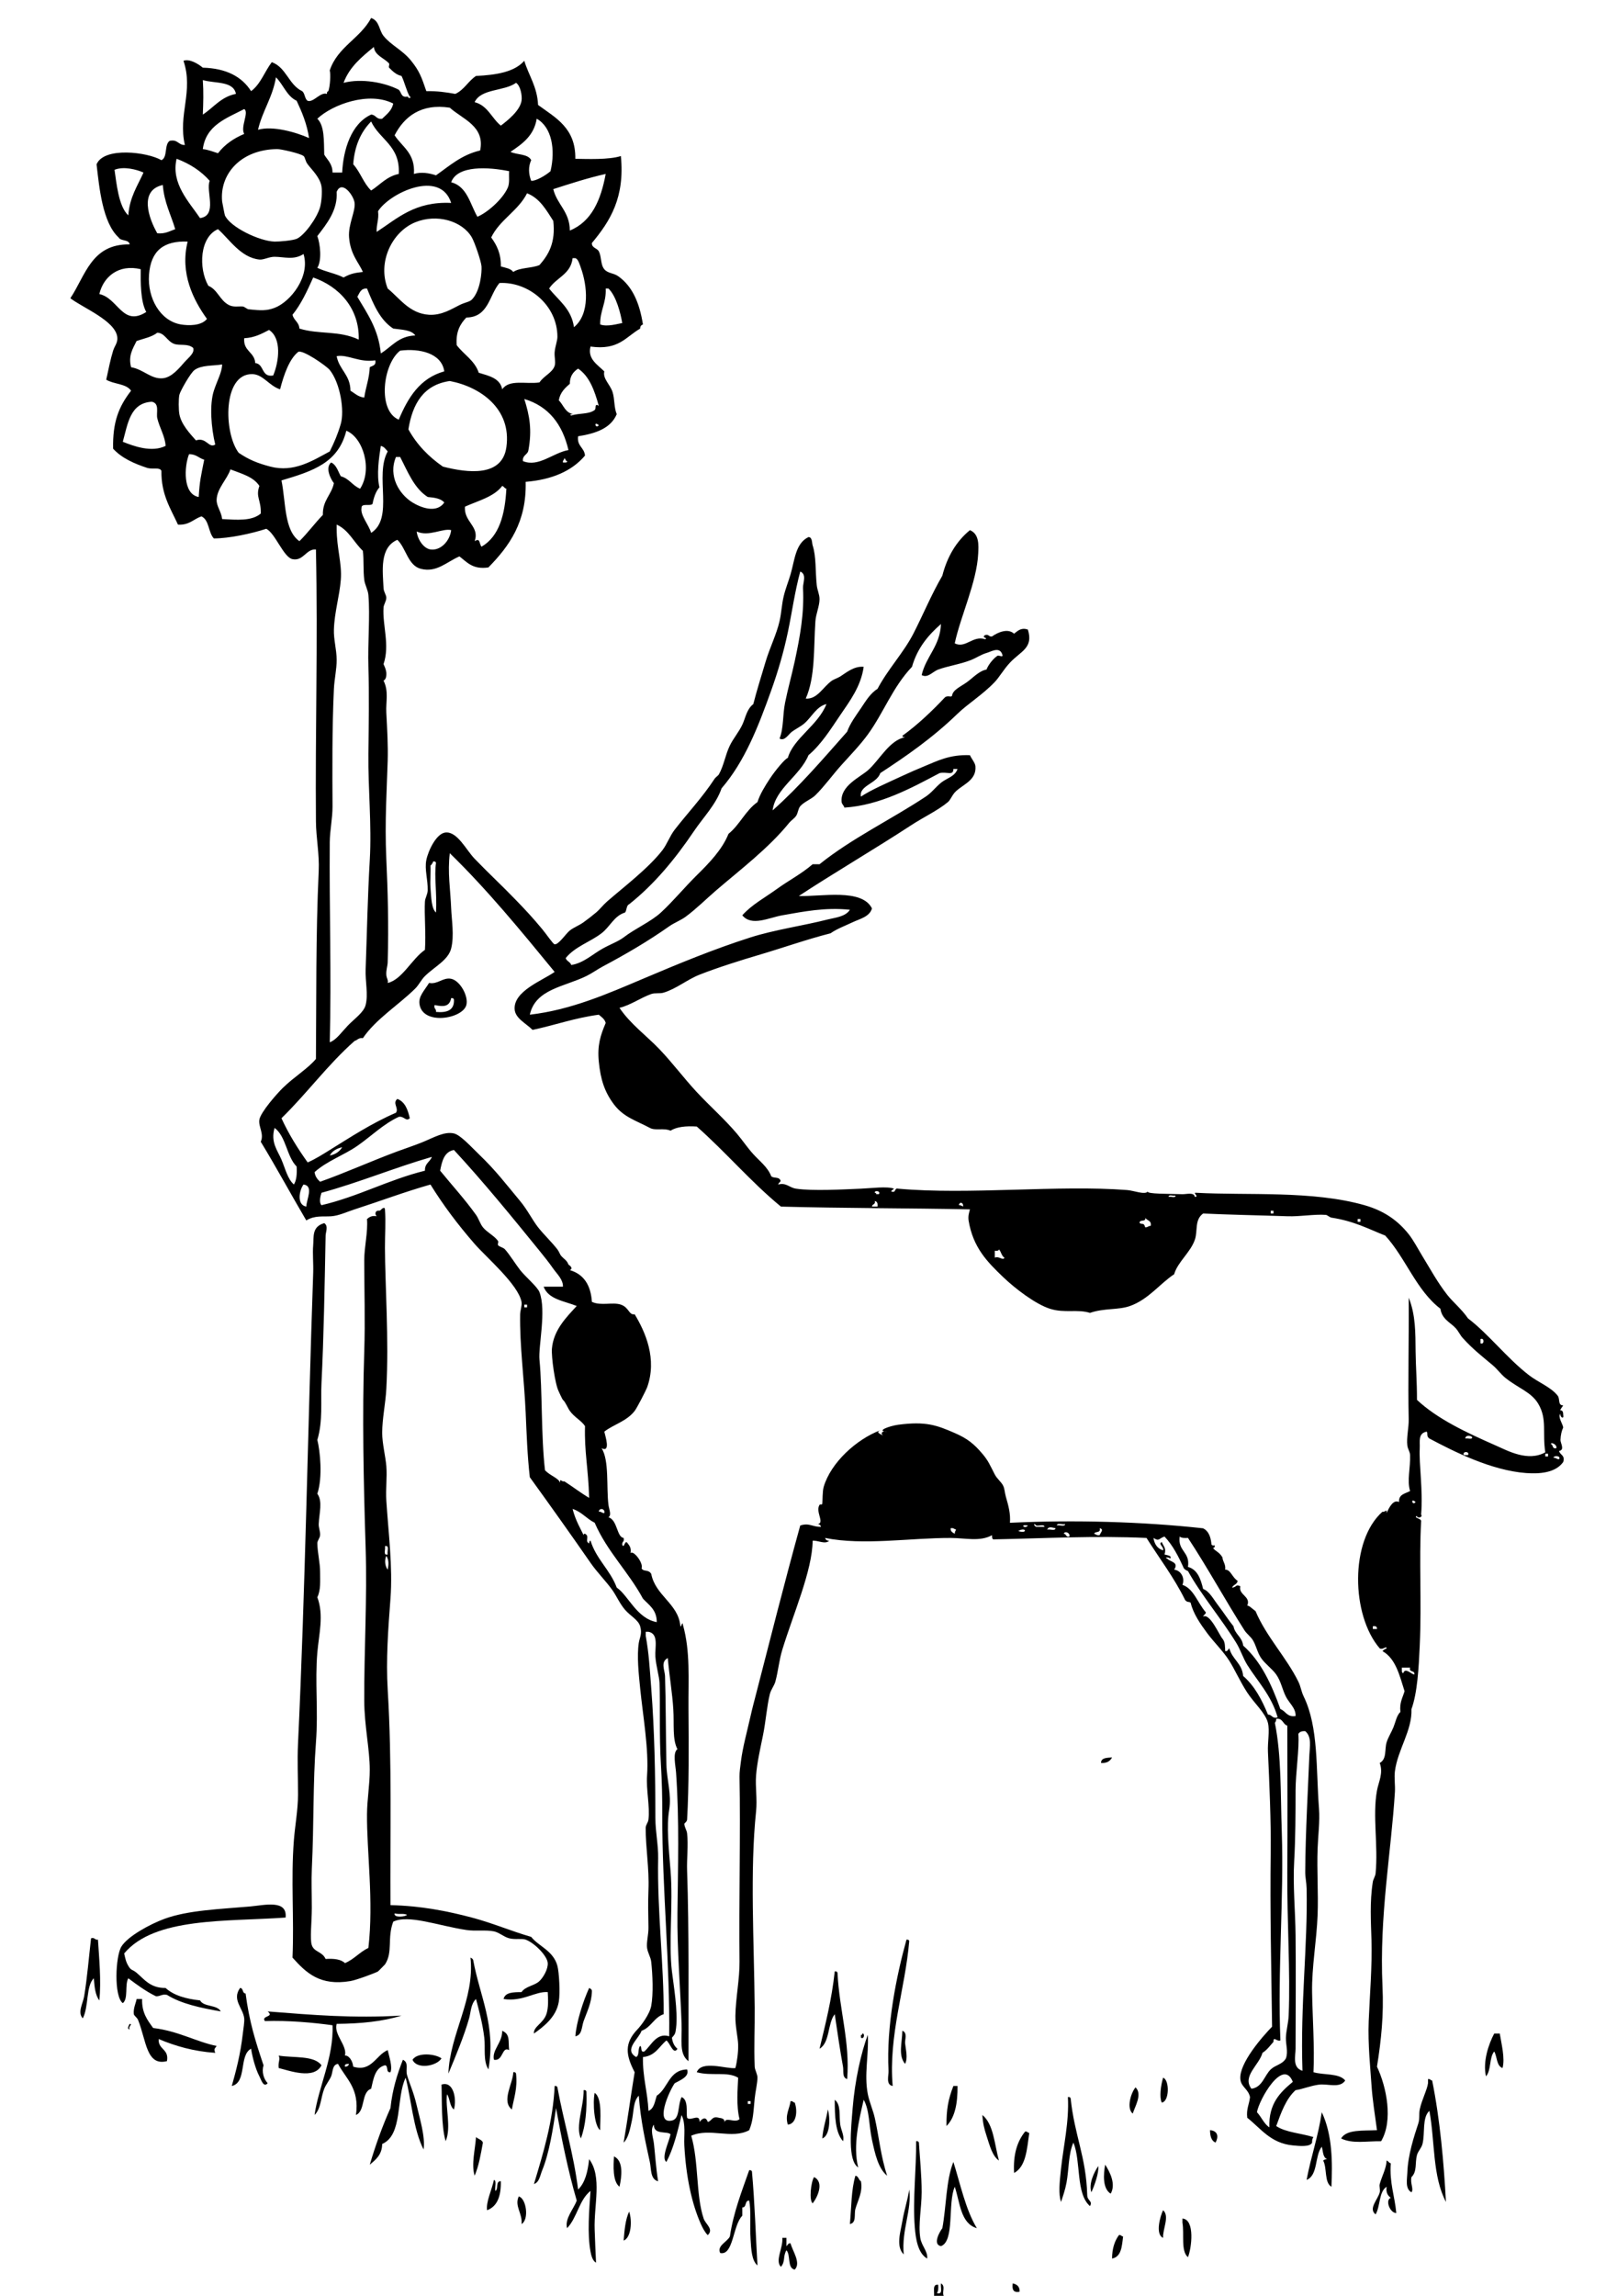 <?xml version="1.0"?>
<svg xmlns:rdf="http://www.w3.org/1999/02/22-rdf-syntax-ns#" xmlns="http://www.w3.org/2000/svg" xmlns:cc="http://web.resource.org/cc/" xmlns:xlink="http://www.w3.org/1999/xlink" xmlns:dc="http://purl.org/dc/elements/1.1/" xmlns:svg="http://www.w3.org/2000/svg" id="toy_animal_and_tree_xA0_Image_1_" style="enable-background:new 0 0 279.36 399.12" xml:space="preserve" viewBox="0 0 279.36 399.12" version="1.1" y="0px" x="0px">
<g clip-rule="evenodd" fill-rule="evenodd">
	<path d="m74.64 170.88c1.474 0.304 2.435-1.017 3.84-0.72 1.56 0.329 3.044 3.033 2.64 4.56-0.643 2.43-7.71 3.607-8.16-0.24-0.148-1.27 0.786-2.19 1.68-3.6zm0.96 3.84c-0.198 0.678 0.338 0.622 0.24 1.2 1.94 0.18 3.221-0.299 3.12-2.16-0.053-0.188-0.201-0.279-0.48-0.24-0.286 1.46-1.257 1.55-2.88 1.2z"/>
	<path d="m193.44 305.52c-0.331 0.629-0.881 1.039-1.92 0.96 0.02-0.94 1.04-0.88 1.92-0.96z"/>
	<path d="m49.68 333.36c-10.275 0.732-22.792-0.107-28.08 6.24 0.244 1.103 0.34 1.521 0.72 2.16 0.528 0.889 0.671 0.554 1.44 1.2 1.329 1.116 2.38 2.676 5.04 2.64 1.422 1.298 3.541 1.899 6 2.16 0.646 1.194 2.979 0.701 3.6 1.92-3.468-0.611-6.849-1.312-9.36-2.88-0.905-0.185-1.147 0.293-1.92 0.239-1.775-0.865-3.286-1.994-4.8-3.119-0.654 1.105 0.039 3.558-0.96 4.319-1.581-1.189-1.275-8.163-0.24-9.84 1.104-1.788 4.932-3.869 7.44-4.8 4.115-1.528 9.744-1.706 14.88-2.16 2.585-0.23 6.569-1.26 6.24 1.92z"/>
	<path d="m15.84 336.96c0.679-0.199 0.622 0.338 1.2 0.239 0.179 2.974 0.598 7.13 0.24 10.561-0.705-0.895-0.848-2.353-0.96-3.84-1.392 1.308-0.851 4.934-1.92 6.96-0.963-1.013 0.034-2.604 0.24-3.841 0.526-3.16 0.82-6.82 1.2-10.08z"/>
	<path d="m157.68 337.2c0.279-0.039 0.427 0.053 0.479 0.24-0.692 8.301-3.632 16.357-2.88 25.2-1.233-0.21-0.677-1.817-0.72-2.641-0.4-7.75 1.35-16.41 3.12-22.8z"/>
	<path d="m81.84 340.32c0.214 0.106 0.429 0.211 0.48 0.48 1.149 6.272 3.981 11.341 2.64 18.96-0.954-1.512-0.5-3.674-0.72-5.521-0.294-2.469-0.928-4.778-1.44-6.72-0.912 0.863-0.879 2.227-1.2 3.36-0.85 3.008-2.315 6.529-3.6 9.6 0.235-6.87 4.611-12.91 3.84-20.16z"/>
	<path d="m145.2 342.72c0.279-0.039 0.428 0.053 0.48 0.24 0.301 6.394 2.202 12.008 1.68 18.479-0.91-0.276-0.581-1.404-0.72-2.16-0.471-2.56-0.972-5.917-1.44-9.12-1.27 1.611-0.819 4.941-2.64 6 1.03-4.33 2.13-8.59 2.64-13.44z"/>
	<path d="m41.76 345.6c0.617 0.023 0.343 0.937 0.96 0.96 0.655 4.934 1.675 8.193 3.12 12.479-0.341 1.152 0.02 2.368 0.72 3.12-0.737 0.832-1.131-0.621-1.44-1.199-0.681-1.276-1.254-3.469-1.44-4.801-2.162 1.119-0.681 5.88-3.36 6.48 0.739-2.633 1.5-5.454 1.92-9.12 0.092-0.806 0.305-2.009 0.24-2.64-0.181-1.76-2.189-3.23-0.72-5.28z"/>
	<path d="m102.48 345.6c0.214 0.106 0.429 0.211 0.48 0.479-0.011 2.042-0.87 3.679-1.44 5.28-0.363 1.02-0.243 2.425-1.44 2.64 0.19-2.47 1.32-6.03 2.4-8.4z"/>
	<path d="m23.76 347.52h0.96c-0.078 2.397 0.946 3.693 1.92 5.04 4.364 0.515 7.523 2.409 11.04 3.12-0.353 0.565-0.507 0.446-0.24 1.2-3.817-0.264-6.964-1.196-9.84-2.4-0.117 1.877 1.843 1.677 1.44 3.84-3.618 0.917-3.586-3.645-5.04-7.2-0.125-0.304-0.693-0.741-0.72-0.96-0.132-1.06 0.421-2.07 0.48-2.64z"/>
	<path d="m87.36 353.04c1.415 0.636 1.028 1.709 1.2 3.36-1.294-0.724-0.997 1.978-2.64 1.68-0.386-1.7 1.462-2.93 1.44-5.04z"/>
	<path d="m156.96 353.04c0.936 0.325 0.421 1.558 0.479 2.16 0.116 1.182 0.518 2.538 0 3.601-1.25-1.48-0.5-3.71-0.48-5.76z"/>
	<path d="m150 353.52c0.465-0.095 0.35 1.093-0.24 0.72v-0.479c0.2 0.04 0.23-0.09 0.24-0.24z"/>
	<path d="m260.88 353.52c0.274 1.728 0.952 4.324 0.479 6-1.066-0.374-0.919-1.961-1.439-2.88-0.895 1.026-0.509 3.332-1.44 4.32-0.574-2.577 0.462-5.617 1.44-7.44h0.96z"/>
	<path d="m150.96 353.76c0.176 3.524-0.675 6.919 0 10.319 0.268 1.353 0.897 2.759 1.199 4.08 0.727 3.175 1.027 6.681 2.16 10.08-1.573-1.254-2.139-3.923-2.64-6.24-0.541-2.5-0.41-5.137-1.44-6.96-0.814 3.46-1.903 7.982-0.96 11.761-1.862-1.216-1.246-6.725-0.96-10.32 0.38-4.74 1.49-9.76 2.64-12.72z"/>
	<path d="m76.8 357.84c-0.892 1.399-4.319 1.945-5.04 0.239 0.842-1.31 3.872-1.07 5.04-0.24z"/>
	<path d="m48.48 357.36c2.613 0.427 6.15-0.069 7.44 1.68-1.278 2.553-5.605 0.925-7.44 0.48-0.141-1.12 0.328-1.45 0-2.16z"/>
	<path d="m70.08 358.08c1.086 0.491 0.437 1.638 0.72 2.641 0.443 1.569 1.153 2.967 1.68 5.279 0.523 2.294 1.528 5.464 1.2 7.681-1.795-3.485-2.158-8.855-3.12-12.48-1.693 3.508-0.456 9.944-4.08 11.521-0.03 1.89-1.119 2.721-2.16 3.6 1.027-3.452 2.214-6.746 3.6-9.84 0.331-3.19 1.171-5.87 2.16-8.4z"/>
	<path d="m89.28 360.24c0.279-0.039 0.427 0.053 0.48 0.24 0.292 2.612-0.383 4.257-0.72 6.24-1.891-1.45 0.227-4.59 0.24-6.48z"/>
	<path d="m202.32 361.2c1.15 0.387 1.095 4.201-0.24 4.32-0.43-0.94-0.17-2.95 0.24-4.32z"/>
	<path d="m248.4 361.44c0.388-0.067 0.413 0.227 0.72 0.24 1.379 6.833 2.027 14.301 2.4 21.12-2.37-4.498-1.895-10.467-2.88-15.84-1.299 1.165-0.729 3.914-1.2 5.76-0.18 0.704-0.778 1.258-0.96 1.92-0.37 1.352 0.059 2.875-0.96 3.84-0.25 1.113 0.442 2.078 0 2.64-1.132-0.601-0.754-2.275-0.72-3.359 0.099-3.149 1.182-6.385 1.92-8.641 0.263-0.804 0.078-1.623 0.24-2.399 0.343-1.653 1.304-3.461 1.439-4.561v-0.72z"/>
	<path d="m78.96 366.72c-0.75-0.53-0.671-1.889-1.2-2.641-0.342 2.231 0.789 5.751-0.24 8.16-0.794-2.675-0.622-7.226-0.72-9.84 2.075-0.7 2.685 2.5 2.16 4.32z"/>
	<path d="m96.48 362.64c0.279-0.039 0.427 0.053 0.48 0.24 1.1 6.02 2.803 11.438 3.6 17.76 1.224-1.176 1.685-3.115 1.92-5.28 2.3 3.044 0.806 8.012 0.96 12.24 0.063 1.737 0.152 4.095 0.24 5.76-0.615-0.328-0.844-1.298-0.96-1.92-0.583-3.126-0.234-7.23 0-10.56-1.978 1.542-2.342 4.697-4.08 6.479-0.445-1.648 1.151-3.326 1.68-4.8-1.538-5.286-2.641-10.796-3.6-16.08-0.514 3.623-1.194 7.863-2.4 10.8-0.364 0.888-0.512 2.137-1.44 2.4 1.634-5.43 3.315-10.9 3.6-17.04z"/>
	<path d="m165.84 362.64h0.72c0.031 2.991-0.436 5.484-1.92 6.96-0.03-2.87 0.3-4.65 1.2-6.96z"/>
	<path d="m197.52 362.88c1.265 1.187-0.15 3.412-0.48 4.56-1.12-0.89-0.35-3.56 0.48-4.56z"/>
	<path d="m101.52 363.36c0.279-0.039 0.427 0.053 0.48 0.24 0.111 3.15-0.128 5.952-0.96 8.16-0.99-2.09 0.54-5.65 0.48-8.4z"/>
	<path d="m103.44 363.84c1.415 0.907 0.908 5.009 0.96 6.479-1.03-0.7-1.32-4.71-0.96-6.48z"/>
	<path d="m185.76 364.56c0.278-0.039 0.427 0.053 0.479 0.24 0.66 6.431 2.692 10.109 2.88 16.8-0.001 1.009 1.007 1.008 0.48 1.92-2.493-2.147-1.532-7.748-2.88-11.04-0.884 1.932-0.773 4.648-1.2 6.96-0.226 1.223-0.621 2.354-0.96 3.36-0.458-1.41-0.258-3.369 0-5.761 0.44-4.07 1.43-8.17 1.2-12.48z"/>
	<path d="m145.2 365.04c1.129 0.852 0.732 2.762 0.96 4.32 0.147 1.002 0.755 1.929 0.48 2.88-1.35-1.53-1.43-4.32-1.44-7.2z"/>
	<path d="m137.52 365.28c0.388-0.067 0.413 0.227 0.72 0.24 0.522 1.425 0.33 3.719-1.2 3.84-0.51-1.65 0.27-2.68 0.48-4.08z"/>
	<path d="m144 366.72c0.455 1.499 0.389 4.546-0.961 5.04 0.13-1.87 0.69-3.31 0.96-5.04z"/>
	<path d="m229.92 367.2c1.887 3.97 1.859 8.821 1.68 12.96-1.274-0.725-0.731-3.269-1.44-4.56 0.193-0.127 0.39-0.251 0.721-0.24-0.794-0.247-0.718-1.362-0.96-2.16-1.253 1.548-0.621 4.979-2.641 5.761 0.76-4.04 2.03-7.57 2.64-11.76z"/>
	<path d="m170.88 367.68c1.979 1.62 2.097 5.104 2.88 7.92-1.136-0.768-1.593-2.564-2.16-4.32-0.39-1.21-0.62-2.05-0.72-3.6z"/>
	<path d="m210.48 370.32c1.42 0.126 1.494 1.194 0.96 2.16-0.73-0.31-0.95-1.12-0.96-2.16z"/>
	<path d="m178.32 370.56c0.388-0.067 0.413 0.227 0.72 0.24-0.405 2.794-0.553 5.846-2.64 6.96-0.19-3.24 0.56-5.52 1.92-7.2z"/>
	<path d="m82.8 371.52c0.361 0.359 1.011 0.43 1.2 0.96-0.367 2.033-0.716 4.084-1.44 5.76-0.61-1.97 0.117-4.68 0.24-6.72z"/>
	<path d="m159.36 372.24c0.279-0.039 0.427 0.053 0.48 0.24 0.166 2.762 0.488 5.685 0.479 8.64-0.008 2.754-0.616 5.546-0.24 7.92 0.226 1.422 1.338 2.324 1.2 3.601-1.593-0.908-1.992-3.341-2.16-5.521-0.37-4.78 0.29-10.18 0.24-14.88z"/>
	<path d="m106.8 374.88c1.706 0.78 1.345 3.526 0.96 5.279-1.23-0.94-1.05-3.71-0.96-5.28z"/>
	<path d="m241.2 375.6c0.315 0.085 0.378 0.423 0.721 0.479-0.243 3.443 0.698 5.702 0.96 8.641-1.027 0.067-2.012-2.2-0.96-2.641-0.507-0.373-0.871-0.89-0.721-1.92-1.375 0.865-1.077 3.402-1.92 4.801-1.317-1.007 0.43-2.606 0.721-3.841 0.111-0.476-0.118-1.013 0-1.439 0.38-1.36 1.15-2.72 1.2-4.08z"/>
	<path d="m165.84 375.84c1.238 3.961 2.124 8.275 4.08 11.52-2.848-0.832-2.915-4.445-3.841-7.2-1.258 2.823 0.016 9.455-2.399 10.32-1.522-0.275-0.195-2.558 0.24-3.12 0.7-3.78 0.63-8.33 1.92-11.52z"/>
	<path d="m192.24 376.32c0.828 1.261 1.912 3.394 0.96 5.04-1.47-0.9-1.24-3.5-0.96-5.04z"/>
	<path d="m191.04 376.56c0.146 1.11-0.64 3.356-1.199 4.56-0.51-1.48 0.49-3.51 1.2-4.56z"/>
	<path d="m130.32 377.28c0.279-0.039 0.427 0.053 0.48 0.24 0.504 5.597 0.648 11.04 0.96 16.32-1.016-0.864-1.088-2.792-1.2-4.561-0.151-2.392 0.112-5.05-0.24-6.72-0.833-0.033-0.384 1.216-1.2 1.2v1.439c-1.67 1.66-1.527 6.976-3.84 6.48-0.624-1.268 1.217-1.923 1.68-2.88 0.65-4.31 2.08-7.84 3.36-11.52z"/>
	<path d="m148.8 378.24c0.563 0.077 0.537 0.743 0.96 0.96 0.352 1.892-0.558 3.344-0.96 4.8-0.264 0.951 0.228 2.413-0.96 2.641 0.26-2.86 0.23-6.01 0.96-8.4z"/>
	<path d="m141.6 378.48c1.845 0.885 0.568 3.559-0.24 4.56-0.65-0.5-0.31-3.7 0.24-4.56z"/>
	<path d="m85.92 378.96c0.542 0.179 0.094 1.346 0.24 1.92 0.595-0.286 0.004-1.756 0.96-1.681 0.047 2.527-0.581 4.379-2.4 5.04-0.191-1.51 0.84-3.55 1.2-5.28z"/>
	<path d="m158.16 380.64c0.48 3.602-1.359 6.96-0.96 11.28-1.405-1.369-0.554-3.926-0.239-5.761 0.34-2.01 0.97-3.89 1.2-5.52z"/>
	<path d="m90.24 381.84c1.31 0.347 1.841 4.008 0.48 4.8 0.2-1.85-1.281-3.14-0.48-4.8z"/>
	<path d="m202.32 384.24c1.183 1.037-0.105 3.29 0 4.8-1.42-0.6-0.49-3.84 0-4.8z"/>
	<path d="m109.44 384.48c0.548 1.593 0.368 4.524-0.96 5.04 0.15-1.85 0.31-3.69 0.96-5.04z"/>
	<path d="m205.68 385.68c2.236 0.172 1.586 5.217 0.96 6.72-1.272-1.048-0.607-4.033-0.96-6v-0.72z"/>
	<path d="m194.64 388.56c0.388-0.067 0.413 0.227 0.72 0.24-0.206 1.714-0.3 3.54-1.92 3.84 0.01-1.75 0.45-3.07 1.2-4.08z"/>
	<path d="m136.08 389.04h0.72v1.44c0.244-0.156 0.249-0.552 0.72-0.48 0.288 1.261 1.882 3.407 0.72 4.561-1.352-0.248-0.659-2.54-1.44-3.36-0.653 1.079-0.135 1.906-0.96 2.88-1.08-1.07 0.42-3.32 0.24-5.04z"/>
	<path d="m164.16 399.12h-1.68c0.074-0.806-0.32-2.08 0.72-1.92 0.032 0.592 0.037 1.156-0.239 1.44 1.147 0.349 0.596-1.004 0.72-1.68 0.87 0.49 0.12 1.52 0.48 2.16z"/>
	<path d="m176.16 396.96c0.73 0.149 1.228 0.532 1.2 1.439-1.12 0.24-1.34-0.42-1.2-1.44z"/>
	<path d="m207.84 208.08c0.85-0.026-0.511-0.793 0.239-0.72 8.901 0.49 20.213-0.426 29.28 2.16 3.408 0.972 5.799 2.669 7.68 5.04 0.863 1.088 1.635 2.592 2.4 3.84 1.373 2.24 2.624 4.562 4.32 6.72 0.978 1.245 2.49 2.46 3.6 4.08 3.512 2.656 6.745 6.881 10.561 9.84 1.661 1.289 3.882 2.103 5.039 3.601 0.443 0.573-0.019 1.684 0.961 1.68-1.149 1.645 0.017 0.111 0 1.68 0.179 0.875-0.659 0.286-0.48-0.239-0.519 0.534 0.365 1.702 0.48 2.399-0.281 0.577-0.442 1.322-0.48 2.16-0.024 0.529 0.809 1.749-0.24 1.92 0.148 0.732 1.077 0.683 0.721 1.92-1.359 1.937-4.238 2.087-6.48 1.92-6.027-0.447-12.564-3.749-16.8-6-0.569-0.36-0.24-1.01-0.48-1.199-1.536 0.311-1.136 1.701-1.199 2.88-0.153 2.805 0.593 7.349 0.239 11.52 0.373 0.591-0.814 0.706-0.72 0.24-0.722 0.359 0.823 0.43 0.72 0.96-0.383 6.902 0.108 13.932-0.239 21.6-0.178 3.911-0.409 8.198-1.44 11.04 0.136 3.745-2.396 7.018-2.88 10.801-0.148 1.159 0.071 2.439 0 3.6-0.64 10.419-2.732 21.544-2.16 33.84 0.228 4.883-0.204 9.191-0.96 13.92 1.683 3.565 2.84 9.388 0.72 12.96-2.579-0.03-4.959 0.482-6.96-0.479 0.943-1.617 3.805-1.315 6.24-1.44-0.334-2.593-0.781-5.132-0.96-7.92-0.164-2.565-0.643-7.056-0.48-11.04 0.192-4.688 0.611-9.362 0.48-14.16-0.084-3.086-0.327-6.488 0.24-10.08 0.061-0.388 0.436-0.976 0.479-1.439 0.475-4.963-0.564-9.975 0.24-14.4 0.275-1.518 1.134-2.998 0.48-4.8 1.27-0.682 0.817-2.389 1.199-3.6 0.281-0.891 0.865-1.8 1.2-2.641 0.396-0.996 0.523-1.971 1.2-2.64-0.195-1.636 0.401-2.479 0.72-3.601-0.873-2.726-1.53-5.669-3.84-6.96 0.176-0.224 0.437-0.363 0.72-0.479-0.035-0.535-0.604 0.312-1.199 0-4.969-5.763-5.229-18.708 0.479-23.76 0.523 0.152 0.764-0.681 0.72 0.239 0.387-0.886 1.144-2.436 2.16-1.92-0.098-1.378 1.108-1.451 1.92-1.92-0.561-1.851 0.074-3.951 0-6.239-0.019-0.591-0.408-1.074-0.479-1.681-0.166-1.402 0.272-3.095 0.239-4.56-0.145-6.464 0.058-13.655 0-21.12 1.217 2.969 1.168 6.149 1.2 9.36 0.025 2.486 0.246 5.258 0.24 8.399 3.513 3.303 8.602 5.689 13.68 7.92 2.114 0.929 5.6 2.885 8.641 1.2-0.539-3.421 0.355-5.732-1.2-8.4-1.226-2.101-3.484-2.717-5.76-4.56-0.776-0.629-1.398-1.519-2.16-2.16-1.874-1.579-3.505-2.819-5.28-4.8-0.419-0.468-0.708-1.144-1.2-1.68-0.873-0.953-2.402-1.547-2.64-3.36-4.215-3.225-6.045-8.835-9.6-12.72-2.837-1.108-5.344-2.51-9.36-3.12-0.275-0.042-0.766-0.467-0.96-0.48-2.101-0.148-4.411 0.319-6.72 0.24-5.146-0.176-10.434-0.271-14.641-0.479-1.529 1.109-0.9 3-1.439 4.56-0.773 2.234-2.984 3.854-3.601 6-2.478 1.625-4.442 4.364-7.68 5.52-2.041 0.729-4.511 0.338-6.96 1.2-2.192-0.698-4.393 0.094-6.96-0.72-2.486-0.788-6.016-3.466-8.16-5.521-2.762-2.646-5.227-5.13-6-9.84-0.105-0.825 0.095-1.345 0.24-1.92-10.835-0.222-21.746-0.18-32.88-0.479-5.228-4.293-9.58-9.46-14.64-13.92-1.881-0.121-3.479 0.042-4.56 0.72-1.223-0.521-2.611 0.049-3.6-0.48-2.407-1.288-4.556-1.855-6.24-4.08-1.628-2.151-2.334-4.333-2.64-7.44-0.281-2.85 0.296-4.597 1.2-6.72-0.176-0.704-0.728-1.032-1.2-1.44-4.169 0.551-7.624 1.816-11.52 2.64-1.186-1.181-3.022-2.001-3.12-3.6-0.193-3.16 4.846-4.979 6.96-6.48-5.842-7.118-11.673-14.247-18.24-20.64-0.412 3.385 0.11 6.287 0.24 9.6 0.079 2.011 0.558 4.719 0 6.96-0.506 2.035-2.914 3.184-4.56 4.8-0.638 0.626-1.028 1.507-1.68 2.16-2.753 2.753-6.863 5.299-9.12 8.64-0.755-0.115-0.938 0.342-1.44 0.48-4.638 4.082-8.302 9.138-12.72 13.44 1.281 2.799 2.86 5.3 4.56 7.68 1.357-0.599 2.609-1.397 3.84-2.16 3.614-2.237 7.292-4.657 11.52-6.48 0.547-0.823-0.683-1.656 0.24-2.4 1.336 0.504 1.821 1.859 2.16 3.36-0.675 0.647-0.984-0.425-1.92-0.24-2.695 1.248-4.794 3.372-7.2 5.04-2.388 1.655-5.227 2.59-7.44 4.56 0.098 0.781 0.501 1.259 0.96 1.68 4.171-1.46 8.888-3.593 13.44-5.28 1.453-0.539 3.084-1.065 4.56-1.68 1.88-0.783 3.661-1.817 5.28-1.44 1.146 0.267 2.959 2.293 4.32 3.6 2.977 2.859 4.596 5.035 7.2 8.16 1.252 1.502 2.13 3.297 3.12 4.56 0.999 1.273 2.339 2.52 3.36 3.84 0.329 0.426 0.38 0.82 0.72 1.2 0.403 0.451 0.956 0.709 1.2 1.44-0.005-0.017 1.012 0.628 0.24 0.96 2.41 0.71 3.649 2.59 3.84 5.52 1.584 0.741 3.597-0.007 5.04 0.48 1.439 0.485 1.369 1.854 2.4 1.68 1.849 3.05 3.954 7.763 2.16 12.72-0.176 0.486-1.751 3.555-2.16 4.08-1.428 1.834-3.664 2.332-5.28 3.601 0.194 0.85 1.134 3.702-0.48 2.88 1.363 2.076 0.817 6.811 1.2 9.84 0.105 0.831 0.587 1.787 0 2.16 1.592 0.494 1.429 3.456 2.64 3.6 0.198 0.679-0.338 0.622-0.24 1.2 0.36 0.779 0.43-1.085 0.96-0.24 0.318 0.402 0.636 0.805 0.48 1.68 0.468-0.581 2.29 1.713 1.92 2.641 0.347 0.657 1.154 0.123 1.68 0.96 0.709 3.739 4.626 5.18 5.04 8.88 0.125 0.948 0.355-0.948 0.48 0 1.301 4.656 0.92 9.321 0.96 14.64 0.048 6.343 0.096 13.393-0.24 19.2-0.021 0.371-0.48 0.653-0.48 0.72 0.004 0.593 0.416 1.105 0.48 1.681 0.23 2.056-0.072 4.408 0 6.479 0.363 10.508 0.216 22.665 0.24 33.12-1.672-1.272-1.101-3.566-1.2-6.479-0.209-6.124-0.787-13.031-0.72-19.2 0.087-7.948 0.345-16.184-0.24-24.48-0.089-1.268-0.619-3.49 0.24-4.08-0.907-1.703-0.554-4.293-0.72-6.96-0.178-2.86-0.68-5.72-0.96-8.88-1.308 0.652-0.513 2.148-0.48 3.12 0.146 4.271 0.128 10.168 0.24 15.36 0.059 2.743 0.931 5.186 0.48 7.92-0.472 2.866-0.096 6.404 0.24 10.56 0.476 5.878-0.367 12.445 0.24 17.521 0.252 2.109 1.086 6.988 0.72 9.84-0.115 0.898-0.135 1.042-0.72 1.68 0.111 0.85 0.427 1.493 0.96 1.92-0.692 1.202-1.301-1.054-1.92-1.439-1.271 1.049-1.942 2.698-4.08 2.88-0.067 3.507 0.812 6.068 0.96 9.36 0.979-0.382 1.104-1.616 1.44-2.641 1.999-1.281 2.078-4.482 5.28-4.56 0.466 1.24-1.189 1.857-2.16 2.399-1.02 1.475-3.503 7.131-0.48 6.48 1.427-0.308 0.962-2.598 1.68-4.08 1.24 0.502 0.766 2.663 0.96 3.6 0.565 0.667 2.241-0.847 2.16 0.721 0.476-0.583 1.069-1.023 1.44 0 0.732-0.148 0.683-1.077 1.92-0.721 0.557 0.083 1.125 0.155 0.96 0.96 0.098-1.33 1.78 0.071 2.64-0.72-0.597-2.354-0.315-5.298-0.24-7.2-1.872-1.145-4.672-0.239-7.2-0.96 0.831-2.15 5.15-0.531 6.72-0.72 0.278-1.041 0.52-2.759 0.48-4.08-0.041-1.339-0.515-3.108-0.48-5.04 0.055-3.059 0.75-6.406 0.72-9.36-0.11-10.691 0.188-22.427 0-32.159-0.017-0.858 0.13-1.751 0.24-2.641 0.307-2.487 1.083-5.252 1.68-7.92 0.294-1.316 0.626-2.547 0.96-3.84 2.323-9.012 4.969-19.483 7.68-29.28 1.547-0.511 2.033 0.222 3.6 0.24-0.058-0.422-0.413-0.547-0.96-0.479 1.988 0.115-0.125-2.055 0.72-3.36 0.125-0.193 0.436 0.119 0.479-0.24 0.057-0.453 0.017-2.12 0.24-2.88 1.238-4.206 5.673-8.257 9.84-9.84-0.846 0.438 0.025 0.564 0.48 0.96-0.518-0.496-0.104-0.909 0.72-0.72-2.083-0.079 0.397-0.998 1.92-1.2 4.815-0.64 6.723 0.084 9.84 1.439 2.206 0.96 3.345 1.882 4.801 3.601 1.043 1.232 1.293 1.913 2.159 3.6 0.378 0.735 1.109 1.272 1.44 1.92 0.299 0.585 0.279 1.227 0.48 1.92 0.516 1.781 0.827 2.984 0.72 4.561 11.225-0.529 23.055-0.196 33.6 0.96 0.917 0.443 1.305 1.415 1.44 2.64-0.078 0.415 0.638 0.424 0.479 0.24 0.304 0.354-0.126 0.646-0.239 0.479 0.476 0.696 1.027 0.639 1.68 1.681 0.061 0.819 0.606 1.153 0.479 2.16 0.933-0.083 1.215 1.357 2.16 1.92-0.045 0.675-0.783 0.656-0.96 1.199 0.85-0.08 0.59-0.66 1.44-0.239-0.385 1.507 1.899 1.749 1.2 3.359 0.378 0.008 0.858 0.534 1.439 0.96 1.901 4.481 5.35 8.007 7.44 12.24 0.47 0.952 0.458 1.602 0.96 2.641 2.579 5.334 2.107 12.491 2.64 19.439 0.17 2.211-0.153 4.638-0.24 6.96-0.143 3.838 0.144 7.737 0 11.521-0.171 4.534-1.03 9.012-0.96 13.439 0.068 4.272 0.45 9.61 0.24 13.92 1.797 0.523 4.499 0.142 5.521 1.44-0.922 1.401-3.01 0.527-4.561 0.72-1.457 0.182-2.788 0.766-4.08 0.96-1.67 1.53-2.508 3.893-3.359 6.24 1.676 1.124 4.353 1.247 6.479 1.92-0.187 0.214-0.258 0.542-0.24 0.96-0.331 0.788-2.237 0.587-3.359 0.48-3.886-0.37-5.626-3.02-7.92-4.801-0.188-1.547 0.354-2.365 0.479-3.6-0.312-1.449-1.559-1.745-1.68-3.12-0.244-2.751 3.838-7.385 5.52-9.12-0.13-10.242-0.376-19.828-0.24-30.479 0.066-5.193-0.229-11.879-0.479-17.28-0.079-1.696 0.328-3.66 0-5.04-0.402-1.69-2.403-3.447-3.6-5.28-1.234-1.89-2.199-4.071-3.12-5.52-1.097-1.724-2.664-3.216-3.84-4.8-1.219-1.642-2.426-3.389-2.881-5.28-0.217-0.271-0.536 0.015-0.96-0.48-1.923-3.916-4.464-7.216-6.72-10.8-9.092-0.415-17.255 0.058-26.4 0.24-0.512 0.112-0.457-0.343-0.479-0.72-2.091 1.167-4.642 0.486-7.2 0.479-7.035-0.018-15.149 1.343-21.84 0 0.104 0.295 0.308 0.493 0.72 0.48-0.711 0.695-1.976-0.093-2.88 0-0.044 5.169-3.351 12.655-5.28 18.96-0.559 1.826-0.702 3.673-1.2 5.52-0.192 0.712-0.774 1.408-0.96 2.16-0.536 2.167-0.699 4.739-1.2 7.2-0.46 2.262-1.029 4.744-1.2 6.96-0.155 2.008 0.223 4.1 0 6.24-1.081 10.395-0.347 22.564-0.24 34.08 0.034 3.595-0.145 6.733 0 10.319 0.023 0.57 0.491 1.301 0.48 1.92-0.018 1.037-0.366 2.438-0.48 3.601-0.227 2.316-0.247 3.826-0.96 5.52-3.038 1.629-6.827-0.472-10.08 0.96 1.339 4.582 0.785 10.297 2.16 14.4 0.328 0.979 1.814 1.842 0.72 2.88-0.462-0.425-0.887-1.222-1.2-1.92-1.576-3.519-2.595-8.25-2.88-13.68-0.091-1.744 0.295-3.682-0.48-5.28-0.699 2.9-1.392 5.808-2.64 8.16-0.973-0.696 0.497-3.574 0.72-4.801-0.504-0.626-2.981 0.164-2.88-1.68-0.713 0.815-0.131 2.172 0 3.36 0.219 1.995 0.35 4.189 0.72 6.479-1.389-0.351-1.173-2.144-1.44-3.359-0.731-3.337-1.61-7.221-1.92-11.521-0.995 0.98-0.854 2.742-1.2 4.32-0.306 1.394-0.593 3.04-1.44 3.84 0.699-4.021 1.25-8.189 1.92-12.24-1.582-3.025-1.79-5.07 0.48-7.439 0.66-0.688 2.125-2.629 2.4-4.08 0.392-2.068 0.246-5.498 0-7.681-0.091-0.811-0.591-1.523-0.72-2.399-0.139-0.948 0.264-2.308 0.24-3.601-0.042-2.299-0.088-4.406 0-6.479 0.157-3.696-0.514-7.542-0.48-10.8 0.006-0.553 0.408-0.867 0.48-1.44 0.281-2.228-0.419-5.149-0.24-7.68 0.319-4.503-0.719-10.347-1.2-15.12-0.261-2.59-0.591-5.614-0.24-7.92 0.14-0.92 0.623-1.569 0.24-2.88-0.332-1.135-1.682-1.771-2.64-2.88-0.896-1.037-1.505-2.435-2.16-3.36-1.149-1.624-2.636-3.063-3.84-4.8-3.321-4.791-7.146-10.165-10.56-14.88-0.439-3.92-0.554-7.615-0.72-11.28-0.27-5.951-1.056-11.675-0.96-17.04 0.012-0.658 0.355-1.541 0.24-2.16-0.562-3.017-6.192-7.814-8.16-10.08-3.01-3.465-5.436-6.708-7.68-10.319-4.474 1.268-8.657 2.854-13.2 4.319-1.36 0.439-2.781 1.118-4.08 1.2-1.461 0.093-2.835-0.183-4.32 0.72-2.666-4.533-5.196-9.203-7.92-13.68 0.629-1.371-0.448-2.633-0.24-3.84 0.225-1.31 3.05-4.511 4.08-5.52 1.985-1.945 4.391-3.374 5.76-5.04 0.089-10.16-0.043-21.397 0.48-32.64 0.139-2.975-0.456-5.749-0.48-8.64-0.132-15.6 0.342-30.831 0-47.28-1.699-0.153-2.165 2.064-4.08 1.68-1.551-0.312-2.997-4.5-4.56-5.28-2.599 0.854-6.47 1.672-9.12 1.68-0.977-1.023-0.784-3.216-2.16-3.84-1.368 0.472-2.123 1.558-4.08 1.44-1.275-2.805-2.941-5.219-2.88-9.36-0.343-0.653-1.248-0.225-2.4-0.48-2.353-0.767-4.51-1.73-6-3.36-0.1-4.667 0.985-7.319 3.12-10.08-0.827-1.253-3.042-1.119-4.32-1.92 0.418-1.895 0.721-3.491 1.2-5.04 0.271-0.878 0.854-1.38 0.72-2.4-0.375-2.833-6.048-5.079-8.16-6.72 2.628-3.932 3.653-9.467 10.32-9.36-0.132-0.908-1.556-0.524-1.92-1.2-2.797-2.563-3.366-8.633-3.84-12.72 1.287-3.096 8.889-2.129 11.28-0.72 1.12-0.48 0.467-2.732 1.44-3.36 1.433-0.312 1.483 0.757 2.64 0.72-1.231-5.32 1.547-9.293-0.24-14.64 1.042-0.399 2.591 0.549 3.36 1.2 4.054 0.105 6.777 1.543 8.4 4.08 1.658-1.222 2.353-3.406 3.6-5.04 2.524 0.916 2.944 3.937 5.28 5.04 0.502 0.378 0.422 1.338 0.96 1.68 1.033 0.334 2.192-1.588 3.36-1.2-0.039-0.279 0.053-0.427 0.24-0.48 0.312-0.889 0.422-2.986 0.24-3.6 1.346-4.094 5.318-5.562 7.2-9.12 1.478 0.507 1.336 2.09 2.16 3.12 1.305 1.632 3.271 2.42 4.8 4.32 1.401 1.741 1.792 2.768 2.64 5.28 1.877-0.037 3.485 0.195 5.04 0.48 1.538-0.702 2.25-2.23 3.6-3.12 3.506-0.174 6.69-0.67 8.4-2.64 0.777 2.583 2.246 4.474 2.4 7.68 3.045 2.235 6.564 3.997 6.48 9.36 2.01 0.028 5.85 0.193 7.92-0.48 0.715 7.19-1.841 11.293-5.04 15.12-0.049 0.86 0.889 0.862 1.2 1.44 0.505 0.94 0.275 2.295 0.96 3.12 0.61 0.735 1.582 0.629 2.4 1.2 2.454 1.713 3.73 4.617 4.32 8.4-0.295 0.105-0.493 0.307-0.48 0.72-2.528 1.446-3.722 3.809-8.64 3.12-0.561 2.162 1.249 3.167 2.4 4.32-0.306 1.268 1.024 2.272 1.44 3.6 0.391 1.25 0.215 2.56 0.72 3.84-1.04 2.479-3.681 3.359-6.72 3.84-0.227 1.747 1.097 1.943 1.2 3.36-2.275 2.685-5.736 4.184-10.32 4.56 0.179 6.954-2.832 11.16-6.48 14.88-2.728 0.407-3.721-0.919-5.04-1.92-2.23 0.957-3.959 2.866-6.72 2.16-2.253-0.576-2.573-3.639-4.08-5.04-3.126 1.347-2.542 5.431-2.4 8.4 0.032 0.671 0.485 1.182 0.48 1.68-0.006 0.592-0.445 1.16-0.48 1.68-0.212 3.111 1.133 6.522 0 9.84 0.191 0.449 0.401 0.879 0.48 1.44 0.049 0.69-0.061 1.219-0.48 1.44 0.932 1.871 0.385 3.678 0.48 5.52 0.151 2.95 0.317 5.649 0.24 8.4-0.132 4.689-0.535 10.536-0.24 17.04 0.251 5.527 0.434 11.427 0.24 18-0.02 0.667-0.287 1.327-0.24 2.16 0.037 0.657 0.388 0.944 0.24 1.44 2.53-0.591 4.17-4.149 6.48-5.76 0.195-2.774-0.134-6.182 0-8.4 0.038-0.625 0.462-1.237 0.48-1.92 0.051-1.942-0.571-3.636-0.24-5.28 0.337-1.677 1.767-4.667 3.36-4.8 2.052-0.171 3.569 3.037 5.04 4.56 2.688 2.783 4.643 4.549 7.2 7.2 1.581 1.639 2.75 2.865 4.56 5.04 0.727 0.873 1.897 2.612 2.16 2.64 0.707 0.076 1.966-1.875 2.64-2.4 0.71-0.554 1.64-0.889 2.4-1.44 0.74-0.536 1.445-1.081 2.16-1.68 0.697-0.585 1.217-1.307 1.92-1.92 2.889-2.52 7.131-5.719 9.6-8.88 0.83-1.063 1.308-2.502 2.16-3.6 2.222-2.864 4.796-5.574 6.96-8.88 0.146-0.223 0.624-0.549 0.72-0.72 0.89-1.577 1.125-3.409 1.92-5.04 0.595-1.221 1.549-2.318 2.16-3.6 0.574-1.204 0.741-2.695 1.92-3.6 0.586-2.322 1.378-4.822 2.16-7.44 0.698-2.339 1.877-4.684 2.4-6.96 0.335-1.458 0.378-2.872 0.72-4.32 0.315-1.337 0.818-2.543 1.2-3.84 0.724-2.456 0.839-5.389 3.12-6.48 0.684 0.014 0.582 1.013 0.72 1.44 0.646 2 0.449 4.459 0.72 6.96 0.089 0.816 0.486 1.59 0.48 2.4-0.009 1.241-0.633 2.56-0.72 3.84-0.317 4.646 0.006 9.661-1.68 13.44 2.027 0.155 2.998-2.028 4.56-3.12 0.334-0.233 0.995-0.442 1.439-0.72 0.959-0.599 2.387-1.855 4.08-1.68-0.479 3.417-2.425 5.962-4.08 8.4-1.633 2.405-3.273 5.054-5.52 6.96-1.502 3.625-5.75 5.762-6.24 9.6 4.701-4.179 8.788-8.972 12.96-13.68 0.54-1.49 1.545-2.813 2.4-4.08 0.794-1.176 1.635-2.615 2.88-3.36 1.824-3.46 4.522-6.261 6.24-9.6 1.719-3.343 3.089-6.721 5.04-10.08 0.866-3.373 2.47-6.01 4.8-7.92 1.665 0.682 1.506 2.669 1.439 4.08-0.229 4.916-3.091 10.934-4.08 15.6 1.886 0.946 3.157-1.434 5.28-0.72 0.678-0.241-0.762-0.227 0-0.72 0.679-0.198 0.622 0.338 1.2 0.24 1.038-0.74 2.772-1.469 3.84-0.48 0.724-0.584 1.298-1.095 2.4-0.72 1.01 3.228-1.251 3.751-3.12 5.76-1.091 1.172-1.85 2.529-2.641 3.36-2.097 2.203-4.668 3.766-6.479 5.52-4.41 4.271-9.072 7.464-13.44 10.32-0.542 1.804-3.735 2.149-3.359 4.08 1.818-1.2 4.479-2.336 7.2-3.6 1.132-0.526 2.509-1.135 3.84-1.68 2.304-0.943 4.382-2.053 7.92-1.92 0.282 0.618 0.913 1.341 0.96 1.92 0.192 2.369-1.975 3.072-3.36 4.32-0.695 0.626-0.923 1.487-1.439 1.92-1.725 1.443-4.219 2.597-6.48 4.08-5.881 3.856-14 8.632-19.44 12.24 3.866 0.138 10.975-1.376 12.72 2.16-0.409 1.461-2.13 1.813-3.36 2.4-1.33 0.635-2.749 1.144-3.84 1.92-4.154 1.059-8.383 2.562-12.72 3.84-2.651 0.781-6.95 2.122-10.08 3.36-2.141 0.847-4.032 2.453-6.24 3.12-0.672 0.203-1.498 0.006-2.16 0.24-1.848 0.653-3.548 1.921-5.52 2.4 1.896 2.821 4.654 4.79 6.96 7.2 2.276 2.379 4.236 5.028 6.48 7.44 2.288 2.459 4.798 4.655 6.96 7.2 0.979 1.153 1.878 2.502 2.88 3.6 1.145 1.255 2.502 2.244 3.12 3.84 0.307 0.333 1.133 0.146 1.44 0.48 0.482 0.489-0.106 0.47-0.24 0.96 1.426-0.386 1.909 0.54 3.12 0.72 2.896 0.431 8.103 0.131 11.28 0 1.826-0.075 4.555-0.454 5.76 0 0.034 0.013-0.549 0.353-0.48 0.479 0.908 0.348 0.461-0.659 1.2-0.479 12.344 1.107 27.884-0.69 39.84 0.24 1.181 0.092 3.099 0.892 3.601 0.239-0.319 0.469 3.772 0.401 6 0.48 0.7 0.02 2.05-0.4 2.16 0.48zm47.52 44.88c0.353-0.7-1.072-0.7-0.72 0h0.72zm-186-237.36c0.474 0.406 0.375 1.385 1.44 1.2 0.146 0.014 0.284 0.036 0.24 0.24 0.255 0.01 0.609-0.113 0.24-0.24-0.61-1.07-0.881-2.479-1.44-3.6-0.901-0.177-1.585-0.849-2.16-1.44-0.122-0.126 0.115-0.587 0-0.72-0.819-0.947-2.524-1.396-2.64-2.88-2.108 1.732-4.24 3.44-5.28 6.24 3.111-0.816 7.169-0.064 9.6 1.2zm-24.48 6.96c2.555-0.733 6.57 0.414 8.88 1.44-0.379-2.501-1.241-4.519-2.16-6.48-1.74-0.82-2.306-2.814-3.6-4.08-0.576 3.504-2.351 5.81-3.12 9.12zm-9.6-2.64c1.89-1.23 3.151-3.089 5.76-3.6-0.433-2.287-3.665-1.775-5.76-2.4 0.145 2.192 0.081 3.908 0 6zm55.44-2.4c0.145-0.895-0.21-2.676-0.96-3.12-2.026 1.494-6.078 0.962-7.2 3.36 2.291 0.589 2.962 2.798 4.56 4.08 1.087-0.827 3.314-2.554 3.6-4.32zm-35.52 3.12c1.261 1.219 1.129 3.83 1.2 6.24 0.568 0.953 1.442 1.598 1.44 3.12h1.68c0.197-4.042 1.601-8.526 5.04-10.08 0.853 0.027 0.872 0.888 1.92 0.72 0.762-0.758 1.668-1.373 1.92-2.64-4.222-2.167-10.597 0.167-13.2 2.64zm23.04-1.92c-5.003-0.771-7.925 1.562-9.6 4.8 1.323 2.037 3.608 3.112 3.36 6.72 1.248-0.397 2.713-0.141 3.84 0.24 2.351-1.649 4.437-3.563 7.68-4.32 0.889-4.238-3.116-5.474-5.28-7.44zm-42.96 7.2c1.004 0.116 1.779 0.461 2.64 0.72 1.147-1.493 2.702-2.578 4.56-3.36-0.704-1.221 0.9-3.775 0-4.32-3.1 1.621-6.654 2.786-7.2 6.96zm53.52 0.48c1.137 0.544 3.039 0.321 3.6 1.44-0.52 1.125-0.475 2.379 0 3.6 0.834 0.044 2.526-0.942 3.36-1.68 0.882-3.71 0.24-7.657-2.4-9.12-0.478 2.962-2.508 4.372-4.56 5.76zm-27.36 2.16c1.231 1.329 1.8 3.319 3.12 4.56 1.566-0.994 2.678-2.442 4.8-2.88 0.29-4.929-3.337-5.943-4.8-9.12-1.749 1.771-2.876 4.164-3.12 7.44zm-22.8 6.48c0.01 0.098 0.438 2.306 0.48 2.4 0.913 2.04 5.977 4.484 8.64 4.56 0.747 0.021 3.118-0.177 3.84-0.48 1.301-0.546 3.526-3.567 4.08-5.52 0.238-0.839 0.399-2.628 0.24-3.6-0.259-1.578-1.703-2.908-2.4-3.84-0.476-0.635-0.411-1.204-0.72-1.44-0.615-0.471-3.944-1.205-4.56-1.2-6.34 0.051-10.073 4.339-9.6 9.12zm-3.84 2.88c3.109-0.455 0.951-4.729 1.68-6.48-1.5-1.7-3.433-2.967-5.76-3.84-1.011 4.291 2.159 7.483 4.08 10.32zm-14.88-8.4c0.331 2.168 0.676 6.35 2.4 7.92 0.215-3.145 1.603-5.117 2.64-7.44-1.186-0.538-3.446-1.133-5.04-0.48zm58.56 2.16c2.781 0.739 3.276 3.764 4.56 6 1.72-0.698 4.396-3.041 5.28-5.04 0.374-0.845 0.171-1.955 0.24-2.88-3.544-0.728-8.993-1.073-10.08 1.92zm17.76 1.2c0.659 2.701 2.854 3.866 2.88 7.2 3.807-1.553 5.401-5.319 6.24-9.84-3.2 0.719-6.152 1.688-9.12 2.64zm-68.88 7.68c1.403 0.123 2.168-0.392 3.12-0.72-0.747-2.533-1.925-4.635-2.16-7.68-4.174 0.908-2.458 5.805-0.96 8.4zm38.4-3.84c0.186 1.465-0.314 2.246-0.24 3.6 3.63-2.369 6.662-5.338 12.96-5.04-1.886-5.928-10.735-1.721-12.72 1.44zm-5.04 4.56c-0.181-2.265 1.123-4.48 0.96-6-0.14-1.3-2.23-4.095-3.12-1.92 0.209 3.2-1.748 5.582-3.36 7.68 0.51 1.404 0.809 4.211 0 5.52 1.391 0.689 3.185 0.975 4.56 1.68 1.218-0.673 2.012-0.819 3.36-0.96-0.677-1.612-2.161-2.988-2.4-6zm28.56 6c1.133-0.787 3.21-0.63 4.56-1.2 1.574-1.787 2.833-3.887 2.4-7.68-1.229-1.891-2.32-3.919-4.56-4.8-1.56 3.08-4.718 4.562-6.24 7.68 0.943 1.297 1.723 2.757 1.68 5.04 0.803 0.237 1.728 0.352 2.16 0.96zm-14.64 7.44c2.179 0.128 3.953-1.021 5.28-1.68 1.019-0.506 1.74-0.536 2.16-0.96 1.492-1.506 1.747-4.808 1.68-5.76-0.065-0.931-1.221-4.247-1.68-5.04-1.689-2.913-6.125-4.152-9.84-2.64-4.06 1.653-6.618 6.961-4.8 11.52 2.067 1.675 3.8 4.36 7.2 4.56zm-26.88-10.08c-0.964-0.004-1.894 0.557-2.64 0.48-3.255-0.334-5.26-3.585-7.2-5.28-3.168 1.358-3.432 6.749-1.68 9.84 1.639 0.691 1.981 2.542 3.6 3.36 0.781 0.395 1.588 0.187 2.4 0.24 0.23 0.015 0.757 0.458 0.96 0.48 2.23 0.25 3.209 0.268 4.56-0.24 2.74-1.032 6.251-5.412 5.04-9.36-1.715 1.104-3.351 0.487-5.04 0.48zm-21.84 3.12c-0.297 4.052 1.942 8.022 5.52 8.64 1.297 0.224 3.582 0.277 4.56-0.96-2.35-3.258-4.738-7.916-3.36-13.44-4.155-0.171-6.412 1.566-6.72 5.76zm69.6 2.4c1.613 2.067 3.869 3.491 4.32 6.72 2.835-2.313 2.304-7.271 1.2-10.32-0.221-0.61-0.461-1.527-0.96-1.68h-0.48c-0.302 2.818-2.864 3.376-4.08 5.28zm-78.24 0.96c3.289 0.716 4.038 5.743 8.16 3.12-1.021-1.839-0.981-5.262-0.96-7.44-3.851-0.927-6.498 1.31-7.2 4.32zm33.6 3.6c0.219 0.981 1.132 1.268 1.2 2.4 3.417 1.065 6.872 0.291 10.32 1.92 0.138-5.435-3.396-9.232-7.92-10.8-1.041 2.319-2.09 4.63-3.6 6.48zm42.96 11.76c0.802-1.182 2.234-1.671 2.64-2.88 0.208-0.62-0.075-1.575 0-2.4 0.091-1.006 0.48-1.96 0.48-2.64 0-5.532-5.063-9.626-10.08-9.36-1.8 2.12-1.885 5.954-5.76 6-1.06 1.1-1.859 2.46-1.68 4.8 1.235 1.646 3.116 2.644 3.84 4.8 1.774 0.546 3.704 0.936 4.08 2.88 1.221-1.808 4.186-0.839 6.48-1.2zm-31.68-14.88c1.725 2.915 3.67 5.61 4.08 9.84 1.891-1.149 3.059-3.022 6-3.12-0.679-1-2.373-0.987-3.84-1.2-2.326-1.514-3.444-4.235-4.56-6.96-1.108-0.068-1.293 0.787-1.68 1.44zm42.24 4.8c1.201 0.481 3.162-0.143 3.84-0.24-0.281-1.635-1.022-4.682-2.4-6h-0.48c0.12 2.52-1 3.796-0.96 6.24zm-61.92 2.4c-0.198 2.278 1.798 2.362 1.92 4.32 1.602 0.158 1.001 2.519 3.12 2.16 1.037-2.475 1.495-6.478-0.72-7.92-1.267 0.653-2.496 1.344-4.32 1.44zm-12.24 0.96c-1.202-0.479-1.582-1.879-2.88-1.92-0.933 0.747-2.351 1.01-3.6 1.44-0.692 1.384-1.473 2.574-0.96 4.56 2.175 0.373 3.465 2.106 5.52 1.92 1.604-0.145 2.938-1.876 3.84-2.88 0.709-0.79 1.74-1.526 1.44-2.4-0.998-0.837-2.36-0.322-3.36-0.72zm39.36 1.2c-3.021 2.339-3.969 10.435-0.24 12 1.611-3.83 3.667-7.214 7.92-8.4-0.463-3.199-4.362-4.033-7.68-3.6zm-25.68 4.08c-5.22-0.159-5.023 10.246-2.4 13.68 1.716 1.164 3.225 1.801 5.52 2.4 4.087 1.067 7.34-1.038 10.32-2.64 0.824-1.659 1.419-3.061 1.92-4.8 0.658-2.285-0.077-7.035-1.92-9.36-0.53-0.669-4.831-3.68-5.52-3.12-1.521 1.237-2.471 3.949-3.12 6.48-1.886-0.585-2.949-2.584-4.8-2.64zm14.64-3.12c0.436 2.364 2.375 3.225 2.4 6 0.75 0.451 1.323 1.077 2.4 1.2 0.259-1.821 0.877-3.283 0.96-5.28 0.449-0.271 1.156-0.284 0.96-1.2-2.792 0.446-4.797-1.087-6.72-0.72zm-24.72 2.4c-0.702 0.5-2.498 3.674-2.64 4.32-0.16 0.726-0.142 2.58 0 3.36 0.327 1.796 1.865 3.405 2.88 4.56 1.828-0.622 2.218 1.454 3.36 0.72-0.709-2.885-1.029-6.937-0.24-9.36 0.595-1.826 1.399-3.152 1.44-4.56-1.683 0.267-3.574 0.087-4.8 0.96zm66 7.68c-0.336-0.018-0.917 0.054-0.48 0.24 1.431-0.459 3.047-0.18 4.08-0.96 0.309-0.233-0.086-1.278 0.72-0.72-0.738-2.623-1.595-5.125-3.6-6.48-0.815 0.544-1.445 1.275-1.44 2.64-0.856 0.744-1.686 1.514-1.92 2.88 0.856 0.824 1.109 2.251 2.64 2.4zm-28.8 2.64c1.48 2.68 3.541 4.779 6 6.48 4.371 1.116 10.301 1.815 11.04-3.36 0.961-6.727-4.59-10.529-9.84-11.521-4.551 0.65-6.479 3.922-7.2 8.401zm20.88 3.6c-0.112 0.849-1.076 0.844-0.96 1.92 2.73 1.125 5.25-1.456 7.92-1.92-1.046-4.473-3.436-7.604-7.68-8.88 0.927 2.93 1.363 5.368 0.72 8.88zm-70.56-1.44c1.919 0.776 5.027 1.907 7.44 0.72-0.053-1.582-1.054-3.165-1.44-4.8-0.224-0.95 0.456-2.598-0.96-2.88-3.777 0.223-4.168 3.832-5.04 6.96zm82.8-2.88c-0.97-0.844-0.57 0.772 0 0zm-55.2 9.6c0.774 3.786 0.438 8.682 3.12 10.56 1.454-1.426 2.656-3.104 4.08-4.56-0.07-2.549 1.494-3.466 1.92-5.52-0.575-0.735-1.553-2.698-0.48-3.6 0.931 0.429 1.187 1.533 1.68 2.4 1.46 0.38 2.041 1.639 3.36 2.16 2.189-3.368 0.522-8.907-2.4-10.08-1.402 5.574-5.746 7.002-11.28 8.64zm17.04 1.2c-0.636 0.724-0.98 1.739-1.2 2.88-0.416 0.464-1.966-0.206-1.92 0.72-0.226 1.271 1.265 2.893 1.68 4.32 4.042-2.6 0.534-9.928 2.88-14.16-0.345-0.375-0.604-0.835-1.2-0.96-0.331 2.114-0.752 4.993-0.24 7.2zm-31.44 1.68c0.177-2.857 0.381-3.554 0.96-6.48-0.928-0.272-1.414-0.986-2.64-0.96-0.836 2.091-1.124 6.959 1.68 7.44zm37.2 0.96c1.39 0.85 4.151 1.973 5.52 0-0.581-0.698-1.704-0.855-2.88-0.96-2.384-1.536-3.461-4.379-4.8-6.96h-0.72c-1.414 3.337 0.598 6.524 2.88 7.92zm26.16-6.96h0.48c0.146-0.014 0.284-0.036 0.24-0.24-0.317-0.003-0.22-0.421-0.48-0.48-0.013 0.307-0.307 0.332-0.24 0.72zm-57.84 1.2c-0.524 1.666-2.335 3.291-2.4 5.28-0.037 1.124 0.83 2.079 0.96 3.36 2.571 0.137 5.134 0.383 6.72-0.96 0.078-2.402-0.932-2.84-0.24-4.8-1.033-1.607-3.142-2.138-5.04-2.88zm40.8 6.48c-0.233 2.658 2.613 3.434 1.68 6 1.022-0.64 0.747 0.438 1.2 0.96 3.045-1.755 4.077-5.523 4.32-10.08-0.343-0.058-0.405-0.395-0.72-0.48-1.455 1.905-4.162 2.558-6.48 3.6zm-22.32 3.84c0.008 3.514 0.945 5.966 0.72 8.88-0.216 2.803-1.103 5.617-1.2 8.64-0.057 1.763 0.471 3.432 0.48 5.28 0.008 1.626-0.4 3.353-0.48 5.04-0.324 6.866-0.274 14.388-0.24 20.4 0.012 2.082-0.463 4.187-0.48 6.24-0.096 11.483 0.304 23.132 0 34.8 1.109-0.394 1.968-1.66 3.12-2.88 1.105-1.171 2.788-2.289 3.12-3.6 0.478-1.885-0.081-4.045 0-6.24 0.222-6.016 0.342-12.47 0.72-18.96 0.357-6.139-0.308-12.424-0.24-18.48 0.06-5.358 0.152-10.028 0-15.12-0.128-4.293 0.312-8.71 0-12.48-0.074-0.888-0.621-1.792-0.72-2.64-0.208-1.773-0.049-3.368-0.24-5.04-1.569-1.472-2.454-3.626-4.56-4.56v0.72zm13.92 0.48c0.163 1.417 1.222 2.954 2.4 3.12 1.792 0.253 3.378-1.502 3.6-3.36-1.462-0.378-3.921 1.215-6 0.24zm32.4 72.48c1.354-0.747 2.69-1.222 3.6-1.92 2.049-1.572 4.733-2.712 6.48-4.32 2.154-1.983 4.078-4.346 6.24-6.48 2.129-2.102 4.398-4.412 5.52-7.2 1.952-1.567 2.973-4.067 5.04-5.52 0.406-1.307 1.266-2.73 2.16-4.08 0.978-1.477 2.652-3.478 3.12-3.6 0.976-3.425 5.248-5.632 6.72-9.36-1.721 0.393-2.569 2.262-3.84 3.36-0.633 0.547-1.516 0.962-2.16 1.44-0.62 0.459-1.249 1.692-2.16 1.2 0.736-1.854 0.518-4.04 0.96-6.24 0.466-2.316 1.168-4.824 1.68-7.2 0.967-4.49 1.663-8.458 1.44-12.72-0.048-0.916 0.712-2.372-0.48-2.88-0.958 3.527-1.439 7.142-2.16 10.56-0.748 3.546-1.715 6.815-2.88 10.08-2.259 6.329-4.634 12.41-8.64 17.04-0.985 2.844-3.183 5.045-4.8 7.44-3.291 4.873-6.906 9.248-11.28 12.72-0.517 0.203-0.387 1.053-0.72 1.44-1.917 0.59-2.578 2.442-4.08 3.6-1.983 1.528-4.609 2.304-6.24 4.32 0.163 0.558 0.798 0.643 0.96 1.2 2.15-0.32 3.72-1.89 5.52-2.88zm58.56-30.48c-4.822 2.547-10.38 5.608-16.56 6-0.075-0.363-0.438-0.573-0.48-0.96-0.301-2.779 3.117-4.272 4.561-5.52 1.987-1.718 3.732-5.252 6.479-5.76-0.187-0.054-0.474-0.007-0.479-0.24 2.735-1.984 5.147-4.292 7.439-6.72 0.56-0.359 1.034 0.081 1.2-0.24 0.125-1.059 1.565-1.613 2.64-2.4 1.016-0.744 2.096-1.944 3.36-2.16 0.343-0.933 1.335-2.061 1.92-2.4 0.264-0.153 1.229 0.545 0.72-0.48-0.566-1.066-1.915-0.201-2.64 0-0.878 0.244-1.808 0.867-2.64 1.2-1.891 0.756-4.025 1.04-5.761 1.68-1 0.369-1.795 1.543-2.88 0.96 0.766-3.294 3.206-5.023 3.36-8.88-2.224 1.937-4.122 4.198-5.04 7.44-3.355 3.513-4.944 8.005-7.68 11.76-1.317 1.808-2.963 3.512-4.561 5.28-1.549 1.715-2.988 3.738-4.56 5.28-0.748 0.734-1.957 1.133-2.64 1.92-0.373 0.428-0.387 1.198-0.72 1.68-0.32 0.462-0.874 0.798-1.2 1.2-3.612 4.454-8.503 8.136-12.72 11.76-1.744 1.499-3.422 3.19-5.28 4.56-0.876 0.646-1.975 1.043-2.88 1.68-3.708 2.61-7.534 4.84-11.52 6.96-0.965 0.514-1.886 1.192-2.88 1.68-3.841 1.885-8.861 2.258-9.84 6.72 7.197-0.839 13.567-3.652 19.68-6.24 6.189-2.621 12.282-5.148 18.72-7.2 4.161-1.326 9.169-2.028 13.44-3.12 1.225-0.313 3.057-0.449 3.84-1.68-4.275-0.455-8.034 0.305-11.76 0.96-2.36 0.415-5.337 1.987-6.96 0 1.654-1.854 3.955-3.078 6-4.56 2.064-1.495 4.334-2.665 6.24-4.32h1.2c5.608-4.51 12.593-7.85 18.479-11.76 1.029-0.683 1.693-1.626 2.641-2.4 0.992-0.811 2.438-1.064 2.88-2.4h-0.72c0.02 1.25-1.15 0.43-2.4 0.72zm-88.56 16.08c0.066 1.305-0.089 2.611 0 3.84 0.128 1.757 0.172 3.648 0.96 4.32 0.189-3.429-0.346-6.249 0-8.64-0.053-0.187-0.201-0.279-0.48-0.24-0.116 0.28-0.256 0.54-0.48 0.72zm-25.92 51.12c0.687 1.626 1.068 3.369 2.16 4.32 0.466-0.733 0.548-1.853 0.48-3.12-1.759-1.761-1.819-5.222-3.84-6.72-0.731 2.5 0.514 3.9 1.2 5.52zm8.4-0.72c1.013-0.188 1.705-0.695 2.16-1.44-0.977 0.22-1.732 0.67-2.16 1.44zm38.88 19.68c-0.777-1.111-1.574-2.104-2.4-3.12-4.827-5.942-9.793-12.023-14.88-17.52-1.689 0.311-2.08 1.92-2.4 3.6 1.994 2.451 4.282 4.94 6.24 7.68 0.464 0.649 0.703 1.532 1.2 2.16 0.699 0.883 2.031 1.491 2.64 2.4 0.104 0.155-0.12 0.579 0 0.72 0.255 0.298 0.879 0.362 1.2 0.72 0.806 0.899 1.929 2.701 2.64 3.601 0.949 1.199 2.997 2.896 3.36 3.84 1.234 3.208-0.227 9.421 0 11.76 0.512 5.276 0.267 13.314 0.96 19.2 0.866 0.933 2.304 1.325 2.64 2.16-0.043-0.921 0.196-0.087 0.72-0.24 1.465 0.935 2.81 1.989 4.32 2.88-0.164-5.317-0.843-7.91-0.72-12.479-0.609-0.946-1.864-1.54-2.64-2.641-0.411-0.582-0.743-1.519-1.2-1.92-0.139-0.122-0.737-1.473-0.72-1.439-0.665-1.24-1.311-6.096-1.2-7.44 0.269-3.261 2.521-5.483 4.32-7.44-2.166-0.873-4.942-1.137-5.76-3.359h3.36c0.047-1.25-1.06-2.23-1.68-3.12zm-40.32-13.2c-0.183 0.566-0.473 1.659 0 2.16 6.475-1.525 11.589-4.41 18-6-0.067-1.268 0.883-1.517 1.2-2.4-6.577 1.9-12.543 4.42-19.2 6.24zm-2.64 2.4c0.024-1.229 1.334-3.594-0.48-3.84-0.736 0.95-1.245 3.55 0.48 3.84zm99.12-2.16h0.48c0.373-0.591-0.815-0.706-0.721-0.24 0.15 0.01 0.28 0.04 0.24 0.24zm52.08 0.24c-0.349 0.131-1.24-0.281-1.2 0.239 0.35-0.13 1.24 0.28 1.2-0.24zm-52.8 1.92h0.96c0.067-0.547-0.058-0.902-0.48-0.96 0.17 0.66-0.48 0.48-0.48 0.96zm15.12-0.24c0.33-0.011 0.526 0.113 0.72 0.24 0.11-0.75-0.64-0.9-0.72-0.24zm54.24 1.44h0.48v-0.48h-0.48v0.48zm-22.8 1.68c0.545 0.28 0.718-0.127 0.96 0.72 0.454 0.054 0.529-0.271 0.96-0.24 0.195-0.994-0.698-0.9-0.96-1.439 0.23 0.87-1.08 0.2-0.96 0.96zm37.92-0.24h0.48v-0.479h-0.48v0.48zm-63.12 5.04v1.2c0.759-0.331 1.449 0.594 1.681 0-0.516-0.285-0.561-1.04-0.96-1.44-0.04 0.28-0.38 0.26-0.72 0.24zm-81.84 9.84h0.48v-0.479h-0.48v0.48zm166.32 6.24c0.7 0.353 0.7-1.073 0-0.72v0.72zm11.76 12.48c-0.08 1.35 0.05-0.78 0 0zm-14.4 4.08c0.349-0.131 1.24 0.281 1.199-0.239-0.31-0.33-1.18-0.37-1.2 0.24zm15.84 1.68c0.181-0.608-0.917-1.126-0.96-0.721 0.46 0.1 0.19 0.93 0.96 0.72zm-1.92 1.44h0.479v-0.479h-0.479v0.48zm2.4 0.48c0.385-0.669-1.036-0.664-0.96-0.24 0.45-0.05 0.53 0.27 0.96 0.24zm-24.96 7.44c-0.97-0.84-0.57 0.77 0 0zm-144.72 5.76c0.014-0.146 0.036-0.284 0.24-0.24 0.887 0.443-0.117 1.286 0.72 1.68 0.054-0.186 0.007-0.474 0.24-0.479 1 3.24 3.415 5.065 4.56 8.159 2.015 1.347 3.446 5.354 6.96 6 0.007-2.167-1.361-2.958-2.4-4.079-2.524-4.676-6.226-8.175-8.4-13.2-1.4-0.681-2.259-1.901-3.84-2.4 0.49 2 1.51 3.68 1.92 4.56zm2.64-4.08c0.454-0.054 0.529 0.271 0.96 0.239 0.18-0.82-0.92-0.94-0.96-0.24zm76.08 2.64h1.44c-0.03-0.53-1.019-0.102-1.44-0.24-0.48-0.57-0.48 0.02 0 0.24zm5.04-0.48c-0.422 0.138-1.41-0.291-1.439 0.239 0.42-0.14 1.41 0.29 1.44-0.24zm-6.48 0.24c-1.54-0.28-0.53 0.73 0 0zm3.36 0.72c0.422-0.139 1.41 0.29 1.44-0.24-0.47-0.07-1.2-0.43-1.44 0.24zm-16.08 0.72c-0.01-0.33 0.113-0.527 0.24-0.72-0.324-0.076-0.458-0.342-0.96-0.24-0.04 0.6 0.37 0.75 0.72 0.96zm24.24 0c0.324 0.075 0.459 0.342 0.96 0.24 0.16-0.479 0.828-1.025 0-1.2 0.25 0.89-0.81 0.47-0.96 0.96zm-13.2-0.48c1.69 0.58 1.4-0.82 0 0zm8.88 0.96c0.252-0.606-0.81-1.063-0.961-0.479 0.48 0 0.3 0.65 0.96 0.48zm18.24 5.76c1.241 0.139 1.899 1.524 1.44 2.64 1.939 0.646 2.608 3.081 4.08 4.8-0.058 0.343-0.396 0.405-0.48 0.72 1.181-0.656 2.787 3.179 3.36 3.841 0.497 0.573 0.437 1.441 0.479 2.159 0.473 0.072 0.477-0.323 0.721-0.479 0.488 1.912 2.213 2.586 2.399 4.8 1.976 1.704 3.25 4.11 4.32 6.72 0.745-0.024 0.685 0.756 1.68 0.48-1.037-3.767-3.583-6.388-5.279-9.12-0.735-1.184-1.166-2.614-1.921-3.84-2.583-4.197-6.102-8.331-8.399-12.48-0.284-0.116-0.544-0.256-0.72-0.479-0.917-2.043-1.915-4.006-3.36-5.521-1.035 0.336-0.885 0.91-1.92 0.24 0.177 1.104 0.687 1.874 1.68 2.16 0.186-0.613-0.938-1.104-0.24-1.44 0.385 0.846 0.812 1.114 0.48 2.16 0.331 0.113 1.423 0.188 0.96 0.721-0.093-0.278-1.166-0.278-0.48 0 0.55 0.59 2.06 0.6 1.2 1.92zm2.4-0.48c1.687 0.474 2.212 2.107 2.64 3.84 1.06 0.351 1.785 1.77 2.641 2.88 0.93 1.209 1.773 2.545 2.64 3.601 0.259 1.421 1.516 1.844 1.68 3.359 3.099 2.742 4.946 6.734 6.48 11.04 0.938 0.343 1.127 1.434 2.64 1.2 0.061-1.368-1.105-2.226-1.68-3.359-0.626-1.235-0.853-2.661-1.68-3.841-0.712-1.013-1.912-1.822-2.641-2.88-0.657-0.954-0.847-2.154-1.439-3.12-0.367-0.597-1.077-1.11-1.44-1.68-3.386-5.309-6.448-10.943-9.84-16.08-0.592 0.032-1.156 0.036-1.44-0.24-0.36 2.6 1.85 2.63 1.44 5.28zm32.16 10.8h0.72c0.031-0.431-0.238-0.562-0.72-0.479v0.48zm-126.48 1.2c0.555 3.023 0.694 5.665 0.96 9.12 0.572 7.43 0.712 15.008 0.72 22.56 0.002 2.368 0.523 4.676 0.48 6.96-0.175 9.307 1.008 18.431 0.96 27.12-1.685 0.556-2.18 2.301-3.84 2.88-0.502 1.438-3.149 3.274-0.96 4.561 0.644-0.236 0.249-1.511 0.72-1.92 0.383 0.177-0.055 1.175 0.72 0.96 1.225-1.074 2.096-3.309 4.32-2.641 0.165-12.23-1.228-25.629-1.2-38.399 0.006-3.061-0.056-5.914-0.24-8.88-0.31-4.984-0.09-10.62-0.24-14.16-0.048-1.146-0.608-2.922-0.72-4.561-0.107-1.564 0.633-3.975-1.2-4.319h-0.48v0.72zm131.76 6.48c0.34-1.04 1.319 0.1 1.921 0.239 0.18-0.819-0.976-0.305-0.721-1.199h-1.439c0.04 0.36-0.09 0.89 0.24 0.96zm-22.32 8.64c1.156 5.72 0.968 12.262 1.2 18.96 0.396 11.434-0.75 23.975-0.24 36.24-0.612 0.263-1.235-0.82-1.2 0.24-0.602 0.678-1.134 1.426-1.92 1.92-0.576 2.137-3.575 4.061-1.92 6.239 1.897-0.225 2.252-2.307 3.359-3.359 0.825-0.784 2.042-0.868 2.641-1.92 0.424-1.201-0.034-2.347 0-3.601 0.032-1.205 0.429-2.58 0.479-3.84 0.313-7.726-0.298-16.272-0.239-24.96 0.055-8.154 0.024-16.592 0-25.44-0.797-0.242-0.752-1.328-1.92-1.199 0.01 0.33-0.11 0.53-0.24 0.72zm4.08 1.92c0.2 2.51-0.48 6.778-0.48 9.84 0 3.898-0.025 8.559-0.24 12.24-0.248 4.253 0.191 8.553 0.24 12.96 0.063 5.623 0.017 13.29 0 19.68-0.003 1.204-0.618 3.312 1.2 3.84-0.392-11.699 0.934-21.778 0.72-31.68-0.022-1.062-0.244-1.909-0.24-2.88 0.027-6.622 0.527-15.356 0.721-20.4 0.048-1.253 0.468-3.111-0.721-4.079-0.6-0.04-1 0.12-1.2 0.48zm-7.2 65.76c0.776 0.824 1.206 1.994 2.16 2.641-0.146-4.146 1.893-6.107 4.08-7.92-1.69-4.24-5.85 3.03-6.24 5.28zm-88.56-1.44h0.48v-0.48h-0.48v0.48z"/>
	<path d="m22.56 351.84c0.619 0.058-0.33 0.413 0 0.96-0.597-0.04-0.07-0.81 0-0.96z"/>
	<path d="m67.92 331.2c5.281 0.122 9.845 1.019 14.16 2.16 3.584 0.948 6.835 2.354 10.32 3.36 1.264 1.626 3.849 2.375 4.56 5.04 0.296 1.11 0.502 4.662 0.24 6.239-0.44 2.651-2.614 4.313-4.32 5.521-0.137-1.183 1.607-1.753 2.16-3.36 0.391-1.135 0.299-2.587 0.24-3.84-2.193-0.167-4.339 1.722-7.68 1.2 0.259-1.181 1.692-1.188 3.12-1.2 0.676-1.028 2.265-1.103 3.12-1.92 0.667-0.639 1.5-2.058 1.44-3.12-0.069-1.227-2.25-3.493-3.84-4.08-0.691-0.255-1.799 0.042-2.88-0.239-0.934-0.244-1.75-1.021-2.64-1.2-1.478-0.297-3.151 0.007-4.8-0.24-4.861-0.729-10.091-2.747-12.72-1.44-1.083 2.88-0.008 5.269-1.44 7.44 0.031-0.047-1.108 1.141-1.2 1.2-0.385 0.247-3.759 1.504-4.8 1.68-5.3 0.896-7.688-1.414-10.08-4.08 0.302-6.727-0.298-13.519 0.24-20.399 0.203-2.603 0.713-5.268 0.72-7.921 0.008-3.035-0.144-5.824 0-8.88 1.274-26.964 1.679-54.256 2.64-81.84 0.058-1.67-0.128-3.32 0-4.8 0.127-1.471-0.258-3.228 1.92-3.84 0.757 0.475 0.252 1.555 0.24 2.16-0.175 8.97-0.319 17.616-0.72 25.68-0.155 3.121 0.277 6.514-0.72 9.84 0.485 1.942 0.956 6.479 0 9.36 0.963 1.33 0.316 3.4 0.24 5.28-0.024 0.604 0.287 1.315 0.24 1.92-0.042 0.548-0.491 0.935-0.48 1.439 0.034 1.688 0.492 3.399 0.48 5.04-0.011 1.484 0.151 2.993-0.48 4.32 1.166 3.12 0.277 6.392 0 9.6-0.44 5.09 0.182 10.039-0.24 15.601-0.543 7.163-0.329 13.874-0.72 22.08-0.089 1.865 0 4.339 0 6.72 0 2.56-0.364 5.399 0 6.479 0.417 1.238 1.798 1.069 2.4 2.4 1.452-0.093 2.673 0.046 3.36 0.72 1.587-0.652 2.555-1.925 4.08-2.64 0.947-8.165-0.298-16.703-0.24-23.28 0.023-2.577 0.48-5.098 0.48-7.68 0-3.573-0.942-7.645-0.96-12-0.035-8.818 0.523-17.719 0.24-26.641-0.371-11.696-0.604-22.963-0.24-34.079 0.177-5.396 0-10.654 0-15.841 0-2.442 0.653-4.812 0.48-7.199 0.402-0.318 0.804-0.637 1.68-0.48-0.378-0.356-0.268-1.072 0.48-0.96 0.315-0.085 0.377-0.423 0.72-0.48 0.204-0.044 0.226 0.094 0.24 0.24 0.163 2.156-0.006 4.395 0 6.721 0.016 6.22 0.712 15.958 0.24 24.479-0.146 2.646-0.72 5.175-0.72 7.68 0 1.799 0.579 4.066 0.72 5.761 0.16 1.92-0.131 3.942 0 6 0.351 5.511 1.139 11.477 0.72 17.04-0.397 5.271-0.8 10.593-0.48 15.84 0.78 12.78 0.393 25.46 0.48 37.44zm-0.48-60.96c-0.145-0.494 0.387-1.667-0.48-1.439 0.145 0.49-0.387 1.67 0.48 1.44zm0 2.64c0.177-0.892 0.238-1.649-0.24-2.4-0.355 0.76-0.218 1.81 0.24 2.4zm3.36 60c-0.722-0.298-1.071-0.015-2.16-0.24-0.186 0.84 1.979 0.56 2.16 0.24z"/>
	<path d="m46.56 349.68c7.967 0.626 14.863 1.211 23.28 0.72-3.216 1.023-7.074 1.406-11.28 1.44-0.546 1.866 1.891 3.765 1.44 5.52 0.607-0.104 1.34 0.821 1.44 1.92 3.191 0.987 3.928-2.007 6-2.88 0.238 1.108 0.87 2.879 0.48 3.84-0.874 0.154-0.296-1.143-0.96-1.2-1.726 0.435-1.993 2.328-2.4 4.08-1.788 0.612-0.959 3.841-2.64 4.561 0.646-4.646-1.733-6.268-3.12-8.88-1.032 0.109-0.88 1.415-1.2 2.16-0.297 0.691-0.906 1.429-1.2 2.159-0.604 1.502-0.549 3.443-1.68 4.561 0.641-4.771 3.358-10.035 3.12-15.601-3.356-0.459-7.678-0.859-11.76-0.72-0.705-0.99 1.728-0.65 0.48-1.68zm13.44 9.6c0.413 0.013 0.615-0.185 0.72-0.479-0.377 0.02-0.832-0.03-0.72 0.48z"/>
</g>
</svg>
